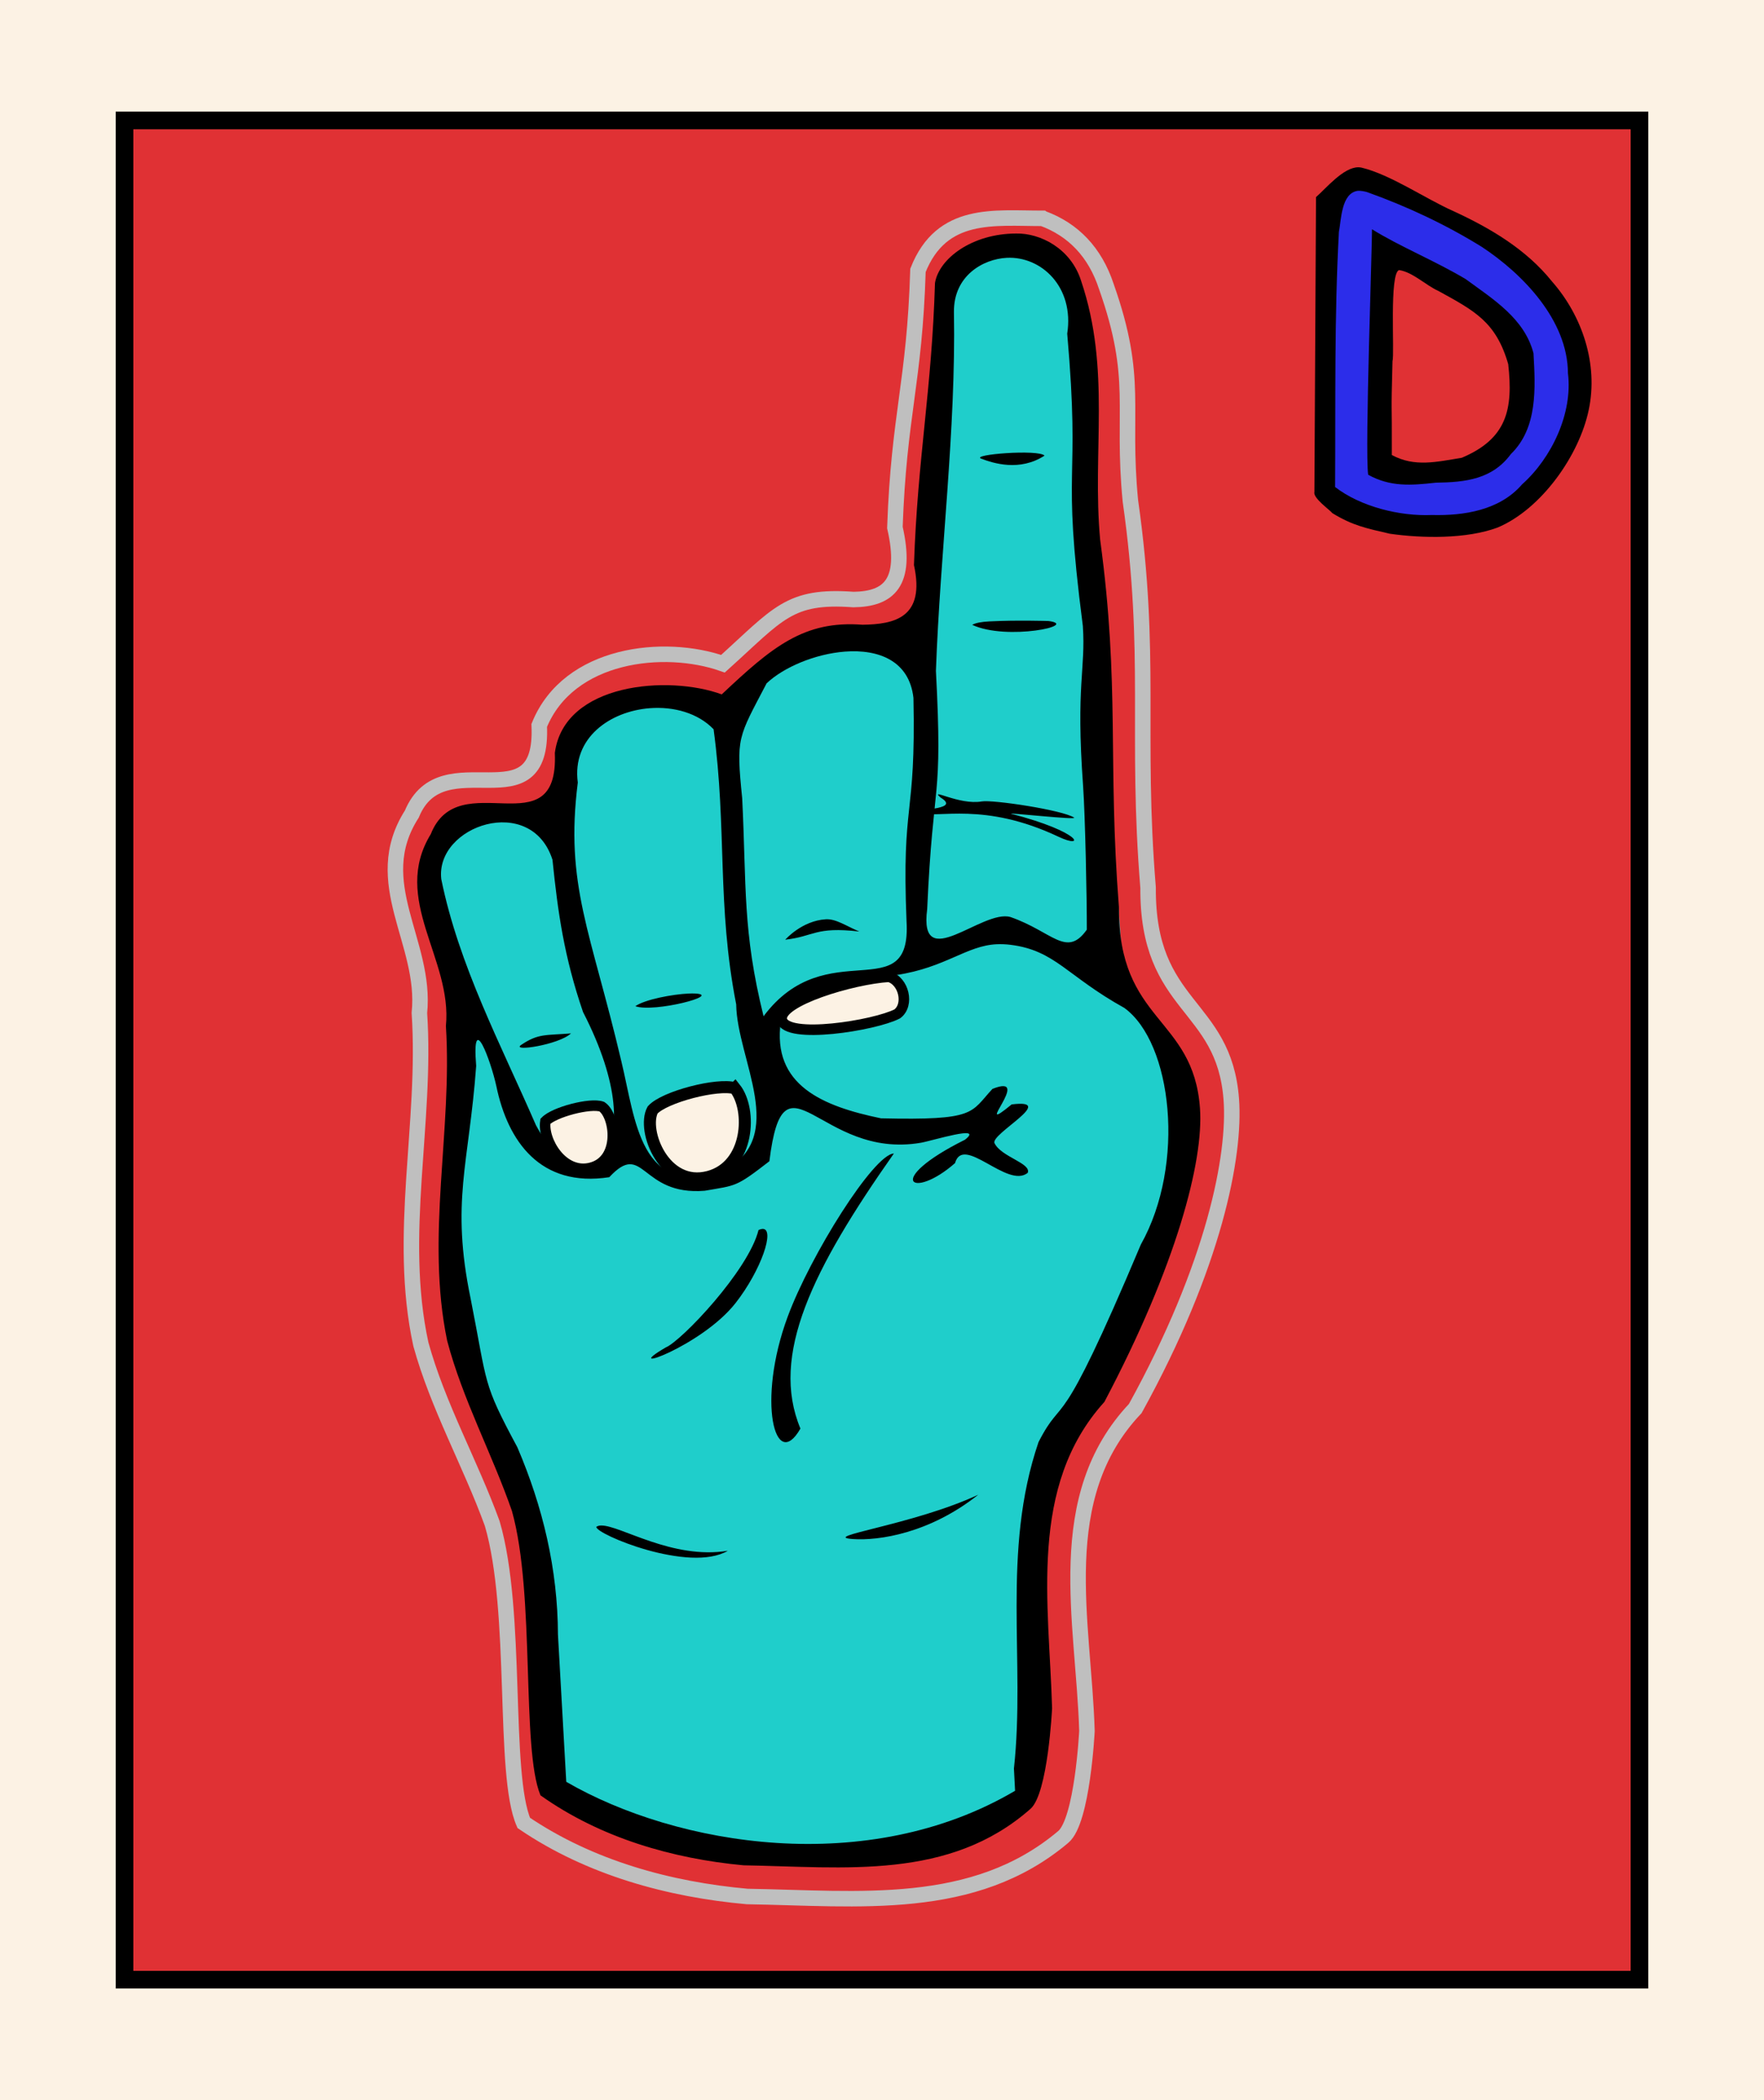<svg xmlns="http://www.w3.org/2000/svg" width="420" height="500" viewBox="0 0 420 500"><defs><filter id="A" x="-.018" y="-.009" width="1.036" height="1.018" color-interpolation-filters="sRGB"><feGaussianBlur stdDeviation=".569"/></filter></defs><g transform="translate(-1410.939)"><path d="M1410.939 0h420v500h-420z" fill="#fcf2e4" paint-order="fill markers stroke"/><path d="M1440.585 28.676h360.707v442.648h-360.707z" fill="#e03134" stroke="#000" stroke-width="4.2" paint-order="fill markers stroke"/><path d="M1734.387 39.826c-3.596-.038-7.779 5.09-10.115 7.106l-.376 70.174c-.412 1.443 3.512 4.151 4.268 5.059 4.844 2.98 8.175 3.632 13.687 4.905 7.819 1.118 18.239 1.273 25.644-1.465 10.438-4.379 19.489-17.217 21.725-28.08 2.281-10.861-1.547-22.313-8.757-30.51-6.145-7.67-14.73-12.722-23.51-16.767-6.469-2.855-14.942-8.693-21.854-10.342-.234-.051-.471-.076-.711-.078zm9.674 24.476c3.233.469 6.415 3.664 9.366 4.973 8.58 4.726 13.707 7.332 16.613 17.417 1.199 10.76-.29 17.747-11.062 22.298-5.984.969-11.227 2.285-16.658-.665.059-14.43-.224-7.878.164-22.304.542-1.787-.816-21.045 1.577-21.718z"/><path d="M1734.249 45.425c-4.005.525-3.948 6.982-4.529 9.782-1.09 20.227-.777 40.495-.9 60.743 6.104 4.707 15.429 6.991 23.036 6.665 7.712.19 16.152-1.132 21.481-7.29 7.078-6.319 12.106-16.994 10.921-26.469-.052-12.561-10.652-23.583-20.515-30.082-8.591-5.322-17.85-9.659-27.358-13.057-.697-.176-1.414-.322-2.136-.291zm3.358 9.161c6.765 4.183 14.67 7.344 22.266 11.838 6.63 4.857 14.023 9.39 16.181 17.674.459 8.227 1.04 17.767-5.373 23.995-4.447 6.021-10.779 6.723-17.915 6.826-5.961.669-10.808 1.014-16.079-1.892-.791-5.961.976-54.974.92-58.44z" fill="#2c2dea" paint-order="fill markers stroke"/><path d="M768.418 1175.963c-9.205-.476-19.088-2.476-24.166 8.638-1.773 21.404-5.048 27.146-6.915 48.586 1.857 10.634-1.867 13.521-8.568 13.262-12.198-1.534-14.387 1.951-25.415 10.895-10.876-4.479-29.19-3.555-35.479 9.892-.143 19.434-18.485 1.733-25.056 15.57-9.013 12.612 1.562 24.464-.527 37.823.306 20.99-6.438 41.855-2.988 62.897 2.631 11.93 8.196 23.023 11.776 34.721 4.062 17.031-.541 47.612 3.032 57.142 12.131 9.195 27.009 14.091 41.698 16.173 21.14 1.437 42.832 5.279 60.575-8.195 3.806-2.89 5.534-19.857 5.534-19.857.469-20.914-4.485-44.691 12.353-60.738 16.452-26.475 21.514-47.092 21.275-57.722-.417-18.485-15.053-17.965-13.705-41.013-.872-29.362 3.106-44.017.455-73.594-.8-17.742 2.909-22.799-2.455-40.929-1.804-6.613-5.713-11.109-11.422-13.55z" fill="none" stroke="#bfbfbf" stroke-width="2.947" filter="url(#A)" transform="matrix(1.251 -.065 .065 1.251 621.446 -1369.199)"/><path d="M1512.868 206.954l8.841 36.402-3.101 59.702 10.596 40.436 8.788 20.424 4.204 61.387 21.651 9.965 32.249 5.551 37.005-2.17 23.079-12.276-.467-63.9 5.851-21.439 11.298-15.792 18.05-44.752.927-21.957-13.61-28.939-9.418-129.004-2.137-31.381-11.751-10.433-13.354.948-5.408 10.074-5.801 82.998-26.261.584-13.7 9.214-7.057 8.097-11.847-4.801-16.9 2.162-8.058 8.665-2.097 14.285-23.954 2.528z" fill="#1fcecb" paint-order="fill markers stroke"/><path d="M1652.894 55.598c-10.488.005-18.381 5.948-19.34 11.771-.757 25.542-4.142 41.57-5.004 67.161 2.734 12.522-4.611 14.103-12.242 14.207-13.952-1.074-21.523 5.28-33.529 16.584-12.622-4.654-37.538-2.766-39.735 13.933.979 23.101-22.89 2.502-29.545 19.346-9.501 15.539 5.199 29.666 3.609 45.667 1.58 24.922-4.857 50.129.298 74.92 3.69 14.014 10.665 26.853 15.42 40.533 5.616 19.987 2.181 56.608 6.801 67.713 14.325 10.181 31.519 15.085 48.333 16.656 24.107.409 48.982 3.642 68.353-13.457 4.155-3.668 5.123-23.935 5.123-23.935-.695-24.879-5.741-52.828 12.451-72.93 17.14-32.469 23.659-57.278 22.762-69.895-1.559-21.939-19.478-20.423-19.3-47.891-2.716-34.835.282-52.493-4.467-87.475-1.951-21.032 2.625-40.429-4.535-61.643-2.439-7.747-9.78-11.393-15.451-11.267zm-2.239 5.783c8.232-.41 16.096 6.941 14.385 18.058 3.274 37.381-1.482 29.447 3.723 69.611.695 10.413-1.694 13.912.053 38.011.513 7.519.912 26.733.89 34.272-4.833 6.827-8.187.461-18.175-3.005-6.704-1.948-21.879 13.828-19.835-1.865 1.42-31.798 3.757-24.908 2.081-56.74 1.007-28.156 4.796-57.354 4.289-85.42-.103-8.665 6.956-12.643 12.589-12.923zm8.981 47.097c-1.339-1.541-17.729-.283-15.073.723 2.902 1.099 9.168 3.105 15.073-.723zm-47.532 46.656c7.976-.609 15.326 2.14 16.324 11.021.624 29.302-2.841 23.901-1.646 53.228 1.232 20.952-19.047 2.505-34.044 22.569-5.035-20.381-4.045-30.892-5.087-51.895-1.481-14.694-1.012-14.283 5.813-27.367 4.077-3.865 11.602-7.018 18.639-7.556zm34.363-7.188c-1.799.093-3.258.341-4.045.82 8.301 3.835 25.697.081 18.163-.916 0 0-7.694-.238-14.118.096zm-80.801 20.659c5.675-.434 11.469 1.148 15.176 5.02 3.224 23.807.736 41.724 5.381 65.49.174 13.176 12.685 31.723-3.216 39.716-19.723 6.524-20.686-11.968-24.142-26.219-7.264-30.912-13.452-41.866-10.354-66.306-1.428-10.654 7.697-16.978 17.155-17.702zm-23.184 36.088c1.283 12.545 2.768 23.09 7.275 36.249 17.822 34.656-.956 46.333-11.227 26.909-8.315-19.13-18.338-37.964-22.525-58.543-1.475-12.752 21.413-20.493 26.477-4.614zm102.2-13.884c-5.369.934-12.599-3.386-9.777-.916 4.676 2.865-4.723 2.467-5.345 3.663 4.761 1.379 15.598-2.764 33.405 5.657 6.44 3.045 5.599-1.106-11.261-5.467-1.438-.372 15.939 1.552 14.971.909-2.72-1.796-19.352-4.305-21.994-3.846zm-37.112 28.056c-5.734.34-9.668 4.861-9.668 4.861 7.057-.816 7.018-3.152 17.634-1.951-3.06-1.275-5.545-3.054-7.966-2.91zm40.712 5.94c1.038-.041 2.122-.007 3.279.138 10.656 1.337 13.344 7.408 27.082 15.027 11.37 8.265 14.675 37.169 3.928 56.325-20.129 47.797-18.078 34.831-24.359 47.025-8.916 26.162-3.064 52.096-5.86 77.737l.274 5.294c-35.045 20.67-80.454 13.171-106.864-2.135l-1.979-35.062c-.044-15.523-3.601-30.437-9.661-44.58-8.408-15.65-7.026-14.652-11.128-35.392-4.785-23.098-.383-32.006 1.319-55.411-1.098-13.653 3.48-1.231 4.795 4.777 2.721 13.202 10.496 24.253 26.901 21.718 8.299-8.922 7.339 4.473 22.718 3.23 7.567-1.322 7.345-.792 15.397-7.026 3.453-27.94 11.93-.265 36.054-4.4 2.752-.472 15.225-4.41 10.518-.723-19.506 9.708-12.581 14.526-2.372 5.57 1.981-6.92 12.476 6.203 17.307 2.32.925-2.301-6.299-3.767-7.903-7.07-1.05-2.162 15.236-10.618 4.082-9.223-9.968 8.19 5.463-7.704-4.576-3.695-5.298 5.712-3.803 7.523-26.53 7.004-13.867-2.866-26.027-7.866-23.854-23.087 2.087-3.683 14.668-8.951 27.515-11.032 11.712-1.756 16.653-7.006 23.917-7.331zm-73.33 11.738c-3.89.167-10.491 1.418-12.744 3.015 4.506 1.588 20.836-2.687 14.225-3.018-.425-.022-.925-.021-1.48.004zm-28.059 9.49c-6.063.492-7.799-.012-11.883 2.753-2.435 1.68 8.978-.03 11.883-2.753zm76.875 28.592c-4.809.187-19.88 24.222-25.301 38.904-7.389 20.012-2.998 37.188 3.051 26.587-7.289-17.456 2.866-37.914 22.25-65.491zm-31.295 17.956c-.263.012-.573.097-.932.263-2.377 9.614-18.339 26.411-22.076 27.948-11.52 6.729 8.514-.214 16.616-10.57 6.101-7.799 9.498-17.789 6.392-17.641zm51.38 63.285c-15.566 7.247-38.048 9.977-29.824 10.551 6.1.426 18.224-1.338 29.824-10.551zm-89.796 7.327c-.466.01-.846.111-1.133.324-.196 1.716 22.172 11.081 31.313 5.687-13.222 2.185-25.68-6.116-30.18-6.01z"/><g fill="#fcf2e4" stroke="#000"><path d="M1585.934 259.097c4.045 5.092 3.414 18.502-6.268 21.092-10.507 2.81-15.955-11.011-13.343-15.927 2.797-3.125 15.551-6.414 19.61-5.164z" paint-order="fill markers stroke" stroke-width="2.865"/><path d="M1540.799 266.96c-.715 4.579 4.142 12.772 10.797 11.077 7.219-1.839 5.853-12.373 2.649-14.56-2.716-1.001-11.437 1.308-13.446 3.483zm81.783-34.405c-8.682.519-26.416 5.838-25.492 10.218 1.003 4.75 22.053 1.402 27.472-1.382 2.927-2.168 1.546-7.888-1.98-8.835z" paint-order="fill markers stroke" stroke-width="2.505"/></g></g></svg>